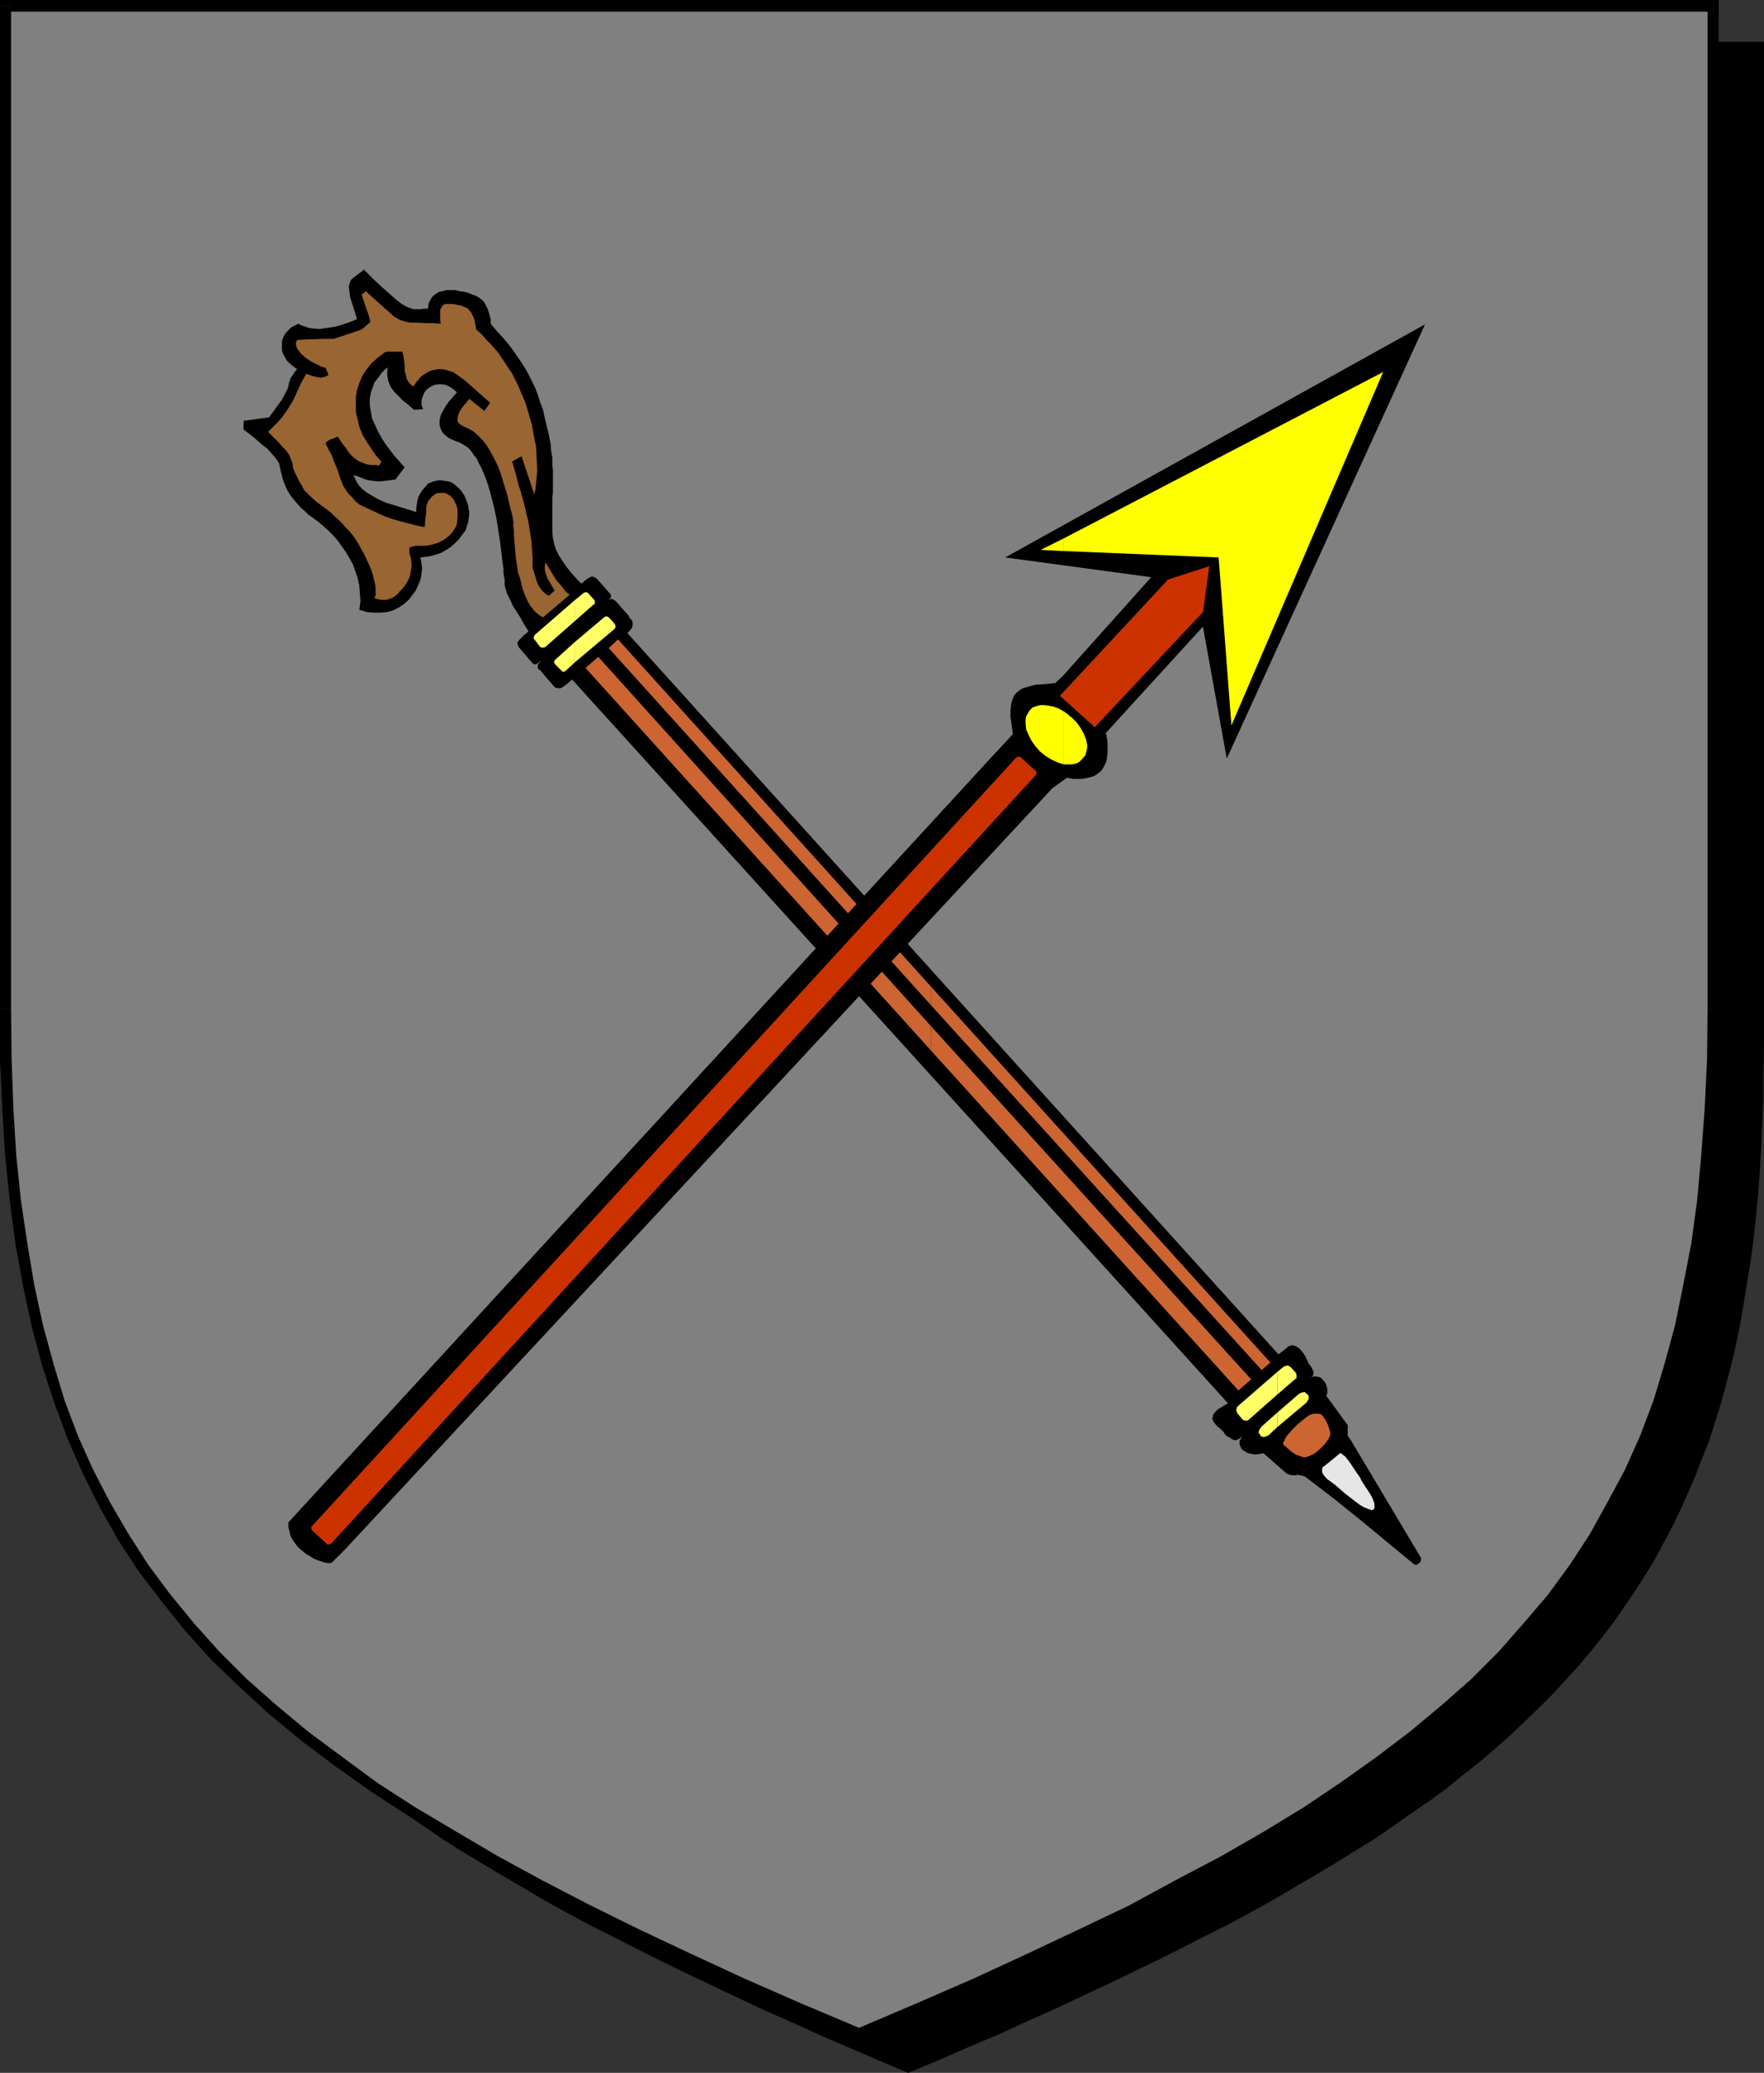 <?xml version="1.0" encoding="UTF-8" standalone="no"?>
<svg
   version="1.0"
   width="129.724mm"
   height="152.442mm"
   id="svg32"
   sodipodi:docname="Weapons Crossed 7.wmf"
   xmlns:inkscape="http://www.inkscape.org/namespaces/inkscape"
   xmlns:sodipodi="http://sodipodi.sourceforge.net/DTD/sodipodi-0.dtd"
   xmlns="http://www.w3.org/2000/svg"
   xmlns:svg="http://www.w3.org/2000/svg">
  <rect width="100%" height="100%" fill="#333333" stroke="none"/>
  <sodipodi:namedview
     id="namedview32"
     pagecolor="#ffffff"
     bordercolor="#000000"
     borderopacity="0.25"
     inkscape:showpageshadow="2"
     inkscape:pageopacity="0.0"
     inkscape:pagecheckerboard="0"
     inkscape:deskcolor="#d1d1d1"
     inkscape:document-units="mm" />
  <defs
     id="defs1">
    <pattern
       id="WMFhbasepattern"
       patternUnits="userSpaceOnUse"
       width="6"
       height="6"
       x="0"
       y="0" />
  </defs>
  <path
     style="fill:#000000;fill-opacity:1;fill-rule:evenodd;stroke:none"
     d="m 252.419,575.835 8.403,-3.555 8.08,-3.555 8.08,-3.393 7.757,-3.555 7.595,-3.393 7.595,-3.555 7.11,-3.231 7.272,-3.555 6.949,-3.393 6.787,-3.393 6.626,-3.231 6.464,-3.393 6.302,-3.393 6.141,-3.393 5.979,-3.555 5.818,-3.231 5.656,-3.555 5.494,-3.393 5.494,-3.393 5.171,-3.555 5.01,-3.555 4.848,-3.393 4.848,-3.555 4.686,-3.716 4.363,-3.555 4.363,-3.716 4.202,-3.716 4.04,-3.716 4.04,-3.878 3.717,-3.716 3.717,-3.878 3.394,-4.039 3.394,-4.039 3.232,-4.039 3.232,-4.039 2.909,-4.201 2.909,-4.362 2.747,-4.362 2.747,-4.362 2.424,-4.524 2.424,-4.524 2.262,-4.686 2.101,-4.686 2.101,-4.847 1.939,-4.847 1.778,-5.009 1.778,-5.17 1.454,-5.17 1.616,-5.332 1.293,-5.332 1.293,-5.493 1.131,-5.655 1.131,-5.655 0.97,-5.978 0.97,-5.978 0.646,-5.978 0.646,-6.301 0.646,-6.301 0.485,-6.463 0.485,-6.624 0.323,-6.624 0.162,-6.948 0.162,-6.948 0.162,-7.109 V 11.956 H 252.419 15.19 v 278.87 7.271 l 0.162,6.948 0.162,6.948 0.323,6.624 0.485,6.624 0.485,6.463 0.646,6.301 0.646,6.301 0.646,5.978 0.97,6.14 0.97,5.817 0.97,5.655 1.293,5.655 1.131,5.493 1.454,5.493 1.454,5.332 1.616,5.17 1.778,5.009 1.778,5.009 1.939,5.009 1.939,4.847 2.262,4.686 2.262,4.686 2.424,4.524 2.424,4.524 2.586,4.362 2.747,4.362 2.909,4.201 3.07,4.362 3.07,4.039 3.232,4.039 3.394,4.039 3.555,4.039 3.717,3.716 3.717,3.878 3.878,3.878 4.04,3.716 4.363,3.716 4.202,3.716 4.525,3.555 4.686,3.716 4.686,3.555 5.01,3.393 5.01,3.555 5.171,3.555 5.494,3.393 5.494,3.393 5.656,3.555 5.818,3.231 5.979,3.555 6.141,3.393 6.302,3.393 6.464,3.393 6.626,3.231 6.787,3.393 6.949,3.393 7.11,3.555 7.272,3.231 7.434,3.555 7.757,3.393 7.757,3.555 7.918,3.393 8.08,3.555 z"
     id="path1" />
  <path
     style="fill:#000000;fill-opacity:1;fill-rule:evenodd;stroke:none"
     d="m 252.419,576.158 8.565,-3.555 8.08,-3.555 8.08,-3.393 v 0 l 7.757,-3.555 7.595,-3.393 v 0 l 7.595,-3.555 7.272,-3.393 14.059,-6.786 6.787,-3.393 6.626,-3.393 6.464,-3.231 6.302,-3.393 6.141,-3.393 5.979,-3.555 5.818,-3.393 5.656,-3.393 5.494,-3.393 5.494,-3.393 5.171,-3.555 5.01,-3.555 5.01,-3.393 v 0 l 4.848,-3.555 4.525,-3.716 4.525,-3.555 4.363,-3.716 4.202,-3.716 v 0 l 4.04,-3.878 3.878,-3.716 3.878,-3.878 3.555,-3.878 3.555,-3.878 v 0 l 3.394,-4.039 3.232,-4.039 3.232,-4.201 2.909,-4.201 v 0 l 2.909,-4.362 2.747,-4.201 2.747,-4.524 2.424,-4.524 2.424,-4.524 2.262,-4.686 v 0 l 2.101,-4.686 v 0 l 2.101,-4.847 1.939,-5.009 1.939,-4.847 1.616,-5.17 1.616,-5.17 1.454,-5.332 v 0 l 1.454,-5.493 1.293,-5.493 1.131,-5.655 0.97,-5.655 0.97,-5.978 0.97,-5.817 0.808,-6.14 0.646,-6.14 0.646,-6.463 v 0 l 0.485,-6.463 0.323,-6.624 0.323,-6.624 0.323,-6.948 v -6.948 l 0.162,-7.109 V 11.633 H 14.867 v 279.193 7.271 l 0.162,6.948 0.162,6.948 0.323,6.624 0.323,6.624 0.485,6.463 v 0.162 l 0.646,6.301 0.646,6.14 0.808,6.14 0.808,5.978 0.97,5.817 1.131,5.817 1.131,5.655 1.293,5.493 v 0 l 1.454,5.493 1.454,5.17 1.616,5.332 1.616,5.009 1.778,5.009 1.939,4.847 2.101,4.847 h 0.162 l 2.101,4.847 v 0 l 2.262,4.686 2.424,4.524 2.424,4.524 2.586,4.362 2.747,4.362 2.909,4.201 3.07,4.362 v 0 l 3.07,4.201 3.232,4.039 3.394,4.039 h 0.162 l 3.394,3.878 3.717,3.878 3.717,3.878 4.04,3.716 4.04,3.878 v 0 l 4.202,3.716 4.363,3.716 4.363,3.555 4.686,3.716 4.848,3.555 v 0 l 4.848,3.393 5.171,3.555 5.171,3.555 5.333,3.393 5.656,3.393 5.656,3.393 5.818,3.393 5.979,3.555 6.141,3.393 6.302,3.393 6.464,3.231 6.626,3.393 6.787,3.393 6.949,3.393 7.11,3.393 14.706,6.948 v 0 l 7.757,3.393 7.757,3.555 v 0 l 7.918,3.393 8.242,3.555 8.403,3.555 0.162,-0.808 -8.403,-3.555 -8.08,-3.393 -7.918,-3.555 v 0.162 l -7.918,-3.555 -7.595,-3.393 v 0 l -14.706,-6.786 -7.11,-3.555 -6.949,-3.393 -6.787,-3.231 -6.626,-3.393 -6.464,-3.393 -6.302,-3.393 -6.141,-3.393 -5.979,-3.393 -5.818,-3.393 -5.656,-3.555 -5.494,-3.393 -5.494,-3.393 -5.171,-3.555 -5.01,-3.555 -5.01,-3.393 h 0.162 l -4.848,-3.555 -4.525,-3.716 -4.525,-3.555 -4.363,-3.716 -4.202,-3.716 v 0.162 l -4.04,-3.878 -4.04,-3.716 -3.717,-3.878 -3.717,-3.878 -3.394,-3.878 v 0 l -3.394,-4.039 -3.232,-4.201 -3.07,-4.039 v 0 l -3.07,-4.201 -2.909,-4.201 -2.747,-4.362 -2.586,-4.362 -2.424,-4.524 -2.424,-4.524 -2.262,-4.686 v 0 l -2.262,-4.686 h 0.162 l -2.101,-4.847 -1.939,-5.009 -1.778,-4.847 -1.778,-5.17 -1.616,-5.17 -1.454,-5.332 -1.293,-5.332 v 0 l -1.293,-5.493 -1.293,-5.655 -0.97,-5.817 -0.97,-5.817 -0.808,-5.978 -0.808,-6.14 -0.646,-6.14 -0.646,-6.301 v 0 l -0.485,-6.463 -0.323,-6.624 -0.323,-6.624 -0.323,-6.948 -0.162,-6.948 V 290.826 11.956 l -0.323,0.485 H 489.971 l -0.485,-0.485 v 279.193 7.109 l -0.162,6.948 -0.162,6.948 -0.323,6.624 -0.485,6.624 -0.485,6.463 v 0 l -0.646,6.301 -0.646,6.14 -0.808,6.14 -0.808,5.978 -0.97,5.817 -1.131,5.817 -1.131,5.493 -1.293,5.493 -1.293,5.493 v -0.162 l -1.616,5.332 -1.616,5.17 -1.616,5.17 -1.778,5.009 -1.939,4.847 -2.101,4.847 v 0 l -2.101,4.847 v -0.162 l -2.262,4.686 -2.424,4.524 -2.424,4.524 -2.747,4.362 -2.747,4.362 -2.747,4.362 v -0.162 l -3.07,4.201 -3.232,4.039 -3.232,4.201 -3.394,4.039 h 0.162 l -3.555,3.878 -3.555,3.878 -3.878,3.878 -3.878,3.716 -4.04,3.878 V 481.64 l -4.202,3.716 -4.363,3.716 -4.525,3.555 -4.525,3.716 -4.848,3.555 v 0 l -4.848,3.393 -5.01,3.555 -5.333,3.555 -5.333,3.393 -5.494,3.393 -5.656,3.555 -5.818,3.393 -5.979,3.393 -6.141,3.393 -6.302,3.393 -6.464,3.393 -6.626,3.393 -6.787,3.231 -14.221,6.947 -7.272,3.393 -7.434,3.393 v 0 l -7.595,3.393 -7.757,3.555 v -0.162 l -7.918,3.555 -8.242,3.393 -8.403,3.555 h 0.323 z"
     id="path2" />
  <path
     style="fill:#808080;fill-opacity:1;fill-rule:evenodd;stroke:none"
     d="m 238.683,565.333 8.403,-3.555 8.242,-3.555 7.918,-3.393 7.757,-3.555 7.595,-3.393 7.595,-3.393 7.272,-3.393 7.11,-3.393 6.949,-3.393 6.787,-3.393 6.626,-3.393 6.464,-3.393 6.302,-3.393 6.141,-3.393 5.979,-3.393 5.818,-3.393 5.656,-3.393 5.494,-3.555 5.494,-3.393 5.171,-3.555 5.01,-3.393 5.01,-3.555 4.686,-3.555 4.686,-3.555 4.525,-3.716 4.363,-3.555 4.04,-3.716 4.202,-3.878 3.878,-3.716 3.717,-3.878 3.717,-3.878 3.555,-3.878 3.232,-4.039 3.394,-4.201 3.07,-4.039 3.07,-4.201 2.747,-4.362 2.909,-4.362 2.586,-4.362 2.424,-4.524 2.424,-4.524 2.262,-4.686 2.101,-4.686 2.101,-4.847 1.939,-4.847 1.778,-5.009 1.778,-5.17 1.616,-5.17 1.454,-5.332 1.293,-5.332 1.293,-5.493 1.293,-5.655 0.97,-5.817 0.97,-5.817 0.97,-5.978 0.808,-6.14 0.646,-6.14 0.485,-6.301 0.646,-6.463 0.323,-6.624 0.323,-6.786 0.323,-6.786 v -7.109 l 0.162,-7.109 V 1.616 H 238.683 1.454 V 280.485 287.594 l 0.162,7.109 0.323,6.786 0.323,6.786 0.323,6.624 0.485,6.463 0.646,6.301 0.646,6.14 0.646,6.14 0.97,5.978 0.97,5.817 1.131,5.817 1.131,5.655 1.293,5.332 1.293,5.493 1.454,5.332 1.616,5.17 1.778,5.17 1.778,5.009 1.939,4.847 1.939,4.847 2.262,4.686 2.262,4.686 2.424,4.524 2.424,4.524 2.586,4.362 2.909,4.362 2.747,4.362 3.07,4.039 3.07,4.201 3.232,4.039 3.394,4.039 3.555,3.878 3.717,4.039 3.717,3.716 3.878,3.878 4.04,3.716 4.202,3.716 4.363,3.716 4.525,3.555 4.525,3.716 4.848,3.555 4.848,3.393 5.171,3.555 5.171,3.555 5.333,3.393 5.494,3.393 5.818,3.555 5.818,3.231 5.979,3.555 6.141,3.393 6.302,3.393 6.464,3.393 6.626,3.231 6.787,3.555 6.949,3.393 7.11,3.393 7.272,3.393 7.434,3.393 7.595,3.393 7.918,3.555 7.918,3.393 8.242,3.555 z"
     id="path3" />
  <path
     style="fill:#000000;fill-opacity:1;fill-rule:evenodd;stroke:none"
     d="m 474.619,280.485 -0.162,14.057 -0.646,13.572 -0.97,13.087 -1.131,12.441 -1.616,11.956 -2.262,11.633 -2.262,11.148 -2.909,10.664 -3.07,10.179 -3.717,9.856 -4.202,9.371 -4.848,9.048 -5.01,9.048 -5.494,8.402 -6.141,8.402 -6.626,7.755 -6.949,7.917 -7.757,7.755 -8.242,7.271 -8.726,7.271 -9.373,7.109 -10.019,7.109 -10.342,6.948 -11.15,6.786 -11.797,6.786 -12.605,6.624 -12.766,6.948 -13.898,6.624 -14.382,6.786 -15.029,6.948 -15.998,6.947 -16.322,6.948 1.131,2.908 16.483,-7.109 15.837,-6.948 15.19,-6.786 14.382,-6.948 13.736,-6.624 13.251,-6.786 12.443,-6.786 11.797,-6.786 11.312,-7.109 10.666,-6.948 10.019,-6.947 9.211,-7.109 9.05,-7.432 8.242,-7.594 7.757,-7.594 7.434,-7.917 6.464,-8.079 6.302,-8.402 5.656,-8.725 5.171,-9.048 4.686,-9.371 4.202,-9.533 3.717,-10.017 3.394,-10.34 2.909,-10.825 2.424,-11.31 2.101,-11.471 1.616,-12.279 1.293,-12.441 0.808,-13.087 0.808,-13.895 v -14.057 z"
     id="path4" />
  <path
     style="fill:#000000;fill-opacity:1;fill-rule:evenodd;stroke:none"
     d="m 476.235,3.231 -1.616,-1.616 V 280.485 h 3.07 V 1.616 L 476.235,0 l 1.454,1.616 V 0 h -1.454 z"
     id="path5" />
  <path
     style="fill:#000000;fill-opacity:1;fill-rule:evenodd;stroke:none"
     d="M 238.683,3.231 H 476.235 V 0 H 238.683 Z"
     id="path6" />
  <path
     style="fill:#000000;fill-opacity:1;fill-rule:evenodd;stroke:none"
     d="M 3.07,1.616 1.454,3.231 H 238.683 V 0 H 1.454 L 0,1.616 1.454,0 H 0 v 1.616 z"
     id="path7" />
  <path
     style="fill:#000000;fill-opacity:1;fill-rule:evenodd;stroke:none"
     d="M 3.07,280.485 V 1.616 H 0 V 280.485 Z"
     id="path8" />
  <path
     style="fill:#000000;fill-opacity:1;fill-rule:evenodd;stroke:none"
     d="m 238.198,563.879 h 1.131 l -16.483,-6.948 -15.837,-6.947 -15.029,-6.948 -14.382,-6.786 -13.736,-6.786 -13.09,-6.786 -12.443,-6.786 -11.797,-6.948 -11.15,-6.624 -10.504,-6.786 -9.858,-7.271 -9.373,-6.948 -8.726,-7.271 -8.242,-7.271 -7.757,-7.755 -6.949,-7.755 -6.626,-8.079 -6.141,-8.24 -5.494,-8.563 -5.171,-8.886 -4.686,-9.048 -4.202,-9.371 -3.717,-9.856 -3.07,-10.179 L 11.958,368.379 9.534,357.231 7.595,345.598 5.818,333.642 4.525,321.201 3.717,308.114 3.232,294.542 3.07,280.485 H 0 v 14.057 l 0.646,13.895 0.808,13.087 1.293,12.441 1.616,12.279 2.101,11.471 2.424,11.31 2.909,10.825 3.394,10.34 3.717,10.017 4.202,9.533 4.686,9.371 5.01,8.886 5.818,8.886 6.302,8.24 6.464,8.079 7.272,8.079 7.918,7.594 8.242,7.594 9.05,7.432 9.211,6.948 10.019,7.109 10.666,6.948 11.312,6.948 11.797,6.786 12.443,6.947 13.251,6.624 13.736,6.786 14.382,6.948 15.029,6.786 15.998,6.948 16.483,7.109 h 1.131 -1.131 l 0.485,0.323 0.646,-0.323 z"
     id="path9" />
  <path
     style="fill:#000000;fill-opacity:1;fill-rule:evenodd;stroke:none"
     d="m 393.011,434.785 -7.434,-6.14 -7.434,-6.14 -7.434,-5.978 -7.595,-5.817 -0.485,-0.323 -0.485,-0.162 -0.808,-0.162 -0.646,-0.162 -0.485,0.162 h -1.131 l -0.646,-0.162 -0.808,-0.323 -6.464,-5.655 -0.808,0.162 -0.97,0.162 h -0.808 l -0.808,-0.162 -0.808,-0.162 -0.646,-0.323 -0.808,-0.485 -0.485,-0.485 -0.162,-0.485 -0.323,-0.485 v -0.323 -0.323 -0.485 l 0.162,-0.323 0.323,-0.485 0.323,-0.485 -0.646,0.485 -0.485,0.323 -0.485,0.162 -0.323,0.162 -0.485,-0.162 -0.485,-0.162 -0.646,-0.485 -0.97,-0.485 -0.808,-1.131 -0.97,-0.969 -0.485,-0.323 -0.485,-0.485 -0.646,-0.808 -0.323,-0.646 -0.162,-0.485 0.162,-0.323 v -0.485 l 0.323,-0.485 0.323,-0.485 0.646,-0.646 2.909,-1.777 -182.285,-201.155 -1.293,1.131 -0.646,0.485 -0.646,0.485 -0.646,0.323 h -0.646 l -0.808,-0.162 -0.485,-0.485 -3.717,-4.362 -0.485,-0.323 -0.162,-0.323 v -0.323 -0.162 -0.323 l 0.162,-0.323 0.323,-0.323 0.485,-0.485 -0.323,0.162 -0.323,0.323 -0.646,0.323 -0.162,0.162 h -0.323 l -0.485,-0.162 -0.323,-0.323 -3.717,-4.362 -0.162,-0.485 -0.162,-0.323 v -0.323 l 0.162,-0.323 0.323,-0.485 0.646,-0.646 0.323,-0.323 0.485,-0.485 0.646,-0.485 0.485,-0.485 -1.131,-1.777 -0.97,-1.777 -2.262,-3.555 -0.808,-1.777 -0.808,-1.616 -0.485,-1.616 -0.162,-0.808 v -0.646 -0.808 l -0.162,-0.808 -0.162,-0.969 v -1.131 l -0.323,-2.262 -0.323,-2.747 -0.323,-2.747 -0.485,-3.07 -0.485,-3.07 -0.646,-3.07 -0.808,-3.231 -0.808,-2.908 -0.97,-2.747 -1.131,-2.585 -0.646,-1.131 -0.485,-1.131 -0.808,-0.969 -0.646,-0.969 -0.646,-0.808 -0.808,-0.646 -0.808,-0.485 -0.808,-0.485 -1.293,-0.485 -1.131,-0.485 -0.97,-0.485 -0.808,-0.646 -0.646,-0.646 -0.485,-0.808 -0.323,-0.808 -0.162,-0.808 v -0.969 l 0.162,-0.969 0.323,-0.969 0.646,-1.131 0.646,-1.131 0.808,-1.131 1.131,-1.293 1.131,-1.293 -1.131,-0.969 -0.97,-0.646 -1.131,-0.485 -0.97,-0.162 h -0.97 l -0.97,0.162 -0.808,0.323 -0.808,0.485 -0.646,0.485 -0.646,0.808 -0.323,0.808 -0.323,0.808 -0.162,0.646 v 0.969 l 0.162,0.808 0.323,0.646 -2.586,0.162 -1.454,-1.293 -1.454,-1.131 -1.293,-1.293 -1.131,-1.131 -1.131,-1.454 -0.323,-0.808 -0.323,-0.808 -0.162,-0.808 -0.162,-0.969 v -0.969 l 0.162,-1.131 -0.97,0.808 -0.808,0.808 -0.646,0.969 -0.646,0.808 -0.646,0.808 -0.323,0.969 -0.646,1.777 -0.323,1.777 v 1.777 l 0.323,1.939 0.323,1.777 0.808,1.777 0.808,1.777 0.97,1.777 1.131,1.777 2.586,3.393 2.747,3.07 -2.586,3.393 -2.586,0.323 -1.293,0.162 h -1.293 l -1.454,-0.162 -1.616,-0.323 -1.616,-0.646 -1.778,-0.646 0.485,1.131 0.485,0.969 0.646,0.969 0.808,0.808 0.97,0.808 0.97,0.646 1.131,0.646 1.131,0.646 2.424,1.131 2.747,0.808 5.656,1.777 v -1.131 l 0.323,-2.1 0.323,-1.131 0.485,-0.808 0.485,-0.808 0.485,-0.646 0.646,-0.646 0.485,-0.646 0.808,-0.323 0.808,-0.323 0.808,-0.162 0.97,-0.162 0.97,0.162 1.131,0.162 1.131,0.323 1.293,0.969 1.293,1.293 0.97,1.454 0.646,1.616 0.323,0.969 0.162,0.969 0.162,0.808 v 0.969 l -0.162,1.131 -0.162,0.969 -0.323,0.969 -0.323,1.131 -0.97,1.293 -0.97,1.293 -1.131,1.131 -1.293,1.131 -1.616,0.969 -0.808,0.485 -0.97,0.323 -0.97,0.323 -1.293,0.323 -1.131,0.162 -1.454,0.162 0.323,1.616 0.162,1.454 -0.162,1.616 -0.323,1.616 -0.646,1.454 -0.646,1.454 -0.97,1.293 -0.97,1.293 -1.293,1.131 -1.454,0.969 -1.616,0.808 -1.616,0.485 -1.778,0.162 h -1.778 l -2.101,-0.162 -2.101,-0.646 0.323,-2.424 -0.162,-2.1 -0.162,-2.262 -0.485,-2.1 -0.646,-1.939 -0.646,-1.777 -0.97,-1.777 -0.97,-1.616 -1.131,-1.616 -1.131,-1.616 -1.293,-1.454 -1.293,-1.293 -2.747,-2.424 -2.909,-2.1 -0.97,-0.969 -0.97,-0.808 -1.454,-1.616 -1.293,-1.616 -0.97,-1.454 -0.808,-1.777 -0.646,-1.777 -0.485,-1.939 -0.485,-2.262 -0.97,-1.454 -1.131,-1.293 -1.131,-1.293 -1.293,-0.969 -2.586,-2.262 -2.747,-2.1 v -2.424 l 7.11,-0.969 0.646,-0.969 0.646,-0.808 0.646,-0.969 0.485,-0.646 0.97,-1.293 0.646,-1.131 0.485,-0.969 0.323,-0.646 0.323,-0.646 0.162,-0.485 0.162,-0.969 0.323,-0.969 0.162,-0.485 0.485,-0.646 0.485,-0.808 0.808,-0.969 -1.131,-0.808 -0.97,-0.808 -0.808,-0.808 -0.485,-0.969 -0.485,-0.808 -0.323,-0.969 v -0.969 -0.969 -0.808 l 0.323,-0.808 0.485,-0.969 0.485,-0.646 0.646,-0.646 0.646,-0.646 0.97,-0.485 0.97,-0.485 0.97,0.485 1.939,0.646 0.97,0.162 2.101,0.162 2.101,-0.323 2.262,-0.323 2.101,-0.646 1.939,-0.646 1.939,-0.808 -0.97,-3.231 -0.485,-1.454 -0.485,-1.616 -0.162,-1.454 -0.162,-1.293 0.162,-0.646 0.162,-0.485 0.162,-0.485 0.323,-0.485 3.394,-2.585 1.293,1.293 1.293,1.293 2.424,2.262 2.586,2.262 1.454,1.293 1.454,1.131 1.131,0.646 0.808,0.323 0.808,0.323 0.808,0.162 h 1.616 l 0.97,-0.162 h 1.131 l 0.162,-1.293 0.485,-1.131 0.646,-0.969 0.808,-0.646 0.97,-0.646 0.97,-0.162 1.131,-0.323 h 1.293 1.131 l 1.293,0.323 1.293,0.162 1.131,0.323 1.131,0.485 0.97,0.323 0.808,0.485 0.646,0.485 0.808,0.808 0.485,0.969 0.485,0.969 0.323,0.969 0.485,1.777 v 0.646 0.646 l 1.778,2.1 1.778,1.939 1.616,1.939 1.454,1.939 1.293,1.939 1.293,1.939 1.131,1.939 0.97,1.939 0.97,1.939 0.808,2.1 0.646,2.1 0.808,2.1 0.485,2.262 1.131,4.686 0.485,2.424 0.162,2.1 0.323,1.939 v 1.777 l 0.162,1.616 v 3.231 3.07 l -0.162,1.293 v 1.616 2.908 3.231 1.777 l 0.162,1.777 0.162,0.646 0.162,0.808 0.485,1.616 0.808,1.616 1.131,1.777 1.131,1.616 1.293,1.616 1.454,1.616 1.293,1.293 0.97,-0.808 0.808,-0.646 0.646,-0.323 0.323,-0.162 h 0.485 l 0.323,0.162 0.323,0.162 0.323,0.162 3.717,4.201 0.323,0.485 v 0.485 l -0.162,0.162 -0.162,0.323 -0.323,0.323 -0.485,0.485 0.485,-0.485 0.485,-0.162 0.323,-0.162 0.323,0.162 0.323,0.162 0.485,0.323 3.555,4.039 0.323,0.646 0.485,0.485 0.323,0.485 v 0.646 0.485 l -0.162,0.646 -0.485,0.646 -0.808,0.808 90.496,100.335 90.496,100.173 2.262,-1.777 0.485,-0.485 0.646,-0.162 0.485,-0.162 0.485,0.162 0.485,0.162 0.323,0.162 0.808,0.646 0.808,0.969 0.646,0.969 0.97,2.1 0.646,0.808 0.323,0.646 0.323,0.646 v 0.485 0.323 l -0.162,0.485 -0.323,0.323 -0.485,0.323 0.97,-0.485 h 0.808 l 0.808,0.162 0.646,0.323 0.485,0.646 0.485,0.485 0.323,0.646 0.162,0.646 0.162,0.646 v 0.646 0.485 l -0.323,0.646 5.656,7.755 0.323,0.485 v 0.646 0.485 0.646 0.485 0.646 l 0.323,0.485 0.485,0.646 19.554,32.799 v 0.323 0.323 l -0.162,0.485 -0.323,0.323 -0.485,0.323 -0.323,0.162 h -0.323 z"
     id="path10" />
  <path
     style="fill:#e6e6e6;fill-opacity:1;fill-rule:evenodd;stroke:none"
     d="m 373.78,415.073 -1.293,-1.131 -1.293,-1.131 -1.293,-0.969 -1.131,-0.808 -0.808,-0.969 -0.323,-0.485 -0.162,-0.485 v -0.323 -0.485 l 0.162,-0.485 0.485,-0.323 4.363,-3.555 h 0.162 l 0.323,0.162 0.323,0.323 0.485,0.323 0.808,0.969 0.808,1.131 1.616,2.424 0.808,1.131 0.323,0.485 0.162,0.485 1.131,1.777 0.97,1.454 0.808,1.293 0.485,1.131 0.323,0.969 v 0.808 0.485 l -0.323,0.323 -0.323,0.162 -0.646,-0.162 -0.808,-0.323 -0.808,-0.323 -1.131,-0.646 -1.293,-0.969 -1.454,-1.131 z"
     id="path11" />
  <path
     style="fill:#cc6532;fill-opacity:1;fill-rule:evenodd;stroke:none"
     d="m 258.721,285.171 v 6.786 l 85.486,94.518 3.555,-3.07 z"
     id="path12" />
  <path
     style="fill:#cc6532;fill-opacity:1;fill-rule:evenodd;stroke:none"
     d="m 258.721,274.184 v 5.17 l 91.95,101.466 2.424,-2.1 z"
     id="path13" />
  <path
     style="fill:#cc6532;fill-opacity:1;fill-rule:evenodd;stroke:none"
     d="m 361.822,404.894 -1.454,-0.485 -1.293,-0.808 -1.131,-0.969 -1.293,-1.131 v -0.485 l 0.323,-0.646 0.323,-0.646 0.485,-0.808 0.646,-0.646 0.646,-0.808 1.616,-1.616 1.616,-1.293 0.808,-0.646 0.646,-0.485 0.808,-0.323 0.485,-0.162 h 0.485 0.323 0.646 l 0.646,0.162 0.485,0.485 0.485,0.646 0.485,0.808 0.485,0.969 0.646,1.939 v 0.485 0.646 l -0.323,0.485 -0.323,0.646 -0.97,1.293 -1.293,1.293 -1.293,1.131 -1.293,0.646 -0.808,0.323 -0.485,0.162 h -0.646 z"
     id="path14" />
  <path
     style="fill:#cc6532;fill-opacity:1;fill-rule:evenodd;stroke:none"
     d="m 258.721,279.354 v -5.17 l -86.941,-96.457 -2.586,2.424 z"
     id="path15" />
  <path
     style="fill:#cc6532;fill-opacity:1;fill-rule:evenodd;stroke:none"
     d="m 258.721,291.957 v -6.786 l -92.435,-102.597 -3.555,3.07 z"
     id="path16" />
  <path
     style="fill:#ffff66;fill-opacity:1;fill-rule:evenodd;stroke:none"
     d="m 355.035,392.615 v 4.039 l 8.08,-6.786 0.323,-0.485 0.323,-0.646 V 388.091 l -0.323,-0.485 -0.162,-0.162 -0.323,-0.162 -0.162,-0.323 h -0.485 l -0.646,0.162 -0.646,0.323 z"
     id="path17" />
  <path
     style="fill:#ffff66;fill-opacity:1;fill-rule:evenodd;stroke:none"
     d="m 355.035,381.305 v 6.301 l 4.848,-4.201 0.485,-0.323 v -0.485 -0.485 l -0.162,-0.485 -1.454,-1.616 -0.485,-0.323 -0.485,-0.162 -0.485,0.162 -0.485,0.162 z"
     id="path18" />
  <path
     style="fill:#ffff66;fill-opacity:1;fill-rule:evenodd;stroke:none"
     d="m 355.035,387.606 v -6.301 l -11.15,9.694 -0.162,0.485 -0.162,0.485 0.162,0.323 0.162,0.485 1.454,1.777 0.323,0.162 0.485,0.162 h 0.485 l 0.323,-0.162 z"
     id="path19" />
  <path
     style="fill:#ffff66;fill-opacity:1;fill-rule:evenodd;stroke:none"
     d="m 355.035,396.654 v -4.039 l -4.363,3.878 -0.485,0.646 -0.323,0.646 v 0.485 l 0.323,0.485 0.323,0.485 0.485,0.162 h 0.485 l 0.485,-0.162 0.646,-0.323 z"
     id="path20" />
  <path
     style="fill:#ffff66;fill-opacity:1;fill-rule:evenodd;stroke:none"
     d="m 159.661,178.535 v 5.655 l 11.15,-9.371 0.162,-0.323 0.162,-0.323 -0.162,-0.485 -0.162,-0.323 -1.616,-1.777 -0.323,-0.162 -0.323,-0.162 -0.323,0.162 -0.323,0.162 z"
     id="path21" />
  <path
     style="fill:#ffff66;fill-opacity:1;fill-rule:evenodd;stroke:none"
     d="m 159.661,166.902 v 5.817 l 5.333,-4.686 0.323,-0.162 v -0.323 -0.485 l -0.162,-0.323 -1.616,-1.777 -0.323,-0.323 h -0.485 -0.162 l -0.323,0.162 z"
     id="path22" />
  <path
     style="fill:#ffff66;fill-opacity:1;fill-rule:evenodd;stroke:none"
     d="m 159.661,172.718 v -5.817 l -10.989,9.533 -0.162,0.323 -0.162,0.323 v 0.485 l 0.323,0.323 1.454,1.939 0.323,0.162 h 0.323 0.485 l 0.323,-0.162 z"
     id="path23" />
  <path
     style="fill:#ffff66;fill-opacity:1;fill-rule:evenodd;stroke:none"
     d="m 159.661,184.19 v -5.655 l -5.171,4.686 -0.323,0.323 -0.162,0.323 v 0.323 l 0.323,0.485 1.616,1.616 0.323,0.323 0.323,0.162 0.323,-0.162 0.323,-0.162 z"
     id="path24" />
  <path
     style="fill:#996532;fill-opacity:1;fill-rule:evenodd;stroke:none"
     d="m 150.934,171.587 -0.646,-0.323 -0.646,-0.485 -1.131,-0.969 -1.131,-1.454 -0.808,-1.454 -0.808,-1.777 -0.646,-1.939 -0.485,-2.1 -0.646,-1.939 -0.646,-4.362 -0.162,-1.939 -0.162,-1.939 -0.162,-1.777 v -1.616 l -0.162,-1.293 v -1.131 l -0.323,-1.939 -0.485,-1.777 -0.97,-4.039 -1.293,-4.201 -0.646,-2.1 -0.808,-1.939 -0.97,-1.939 -0.97,-1.777 -0.97,-1.616 -1.131,-1.454 -1.293,-1.293 -1.293,-1.131 -1.454,-0.808 -1.454,-0.646 -0.485,-0.323 -0.485,-0.323 -0.323,-0.323 -0.162,-0.485 v -0.323 -0.485 l 0.162,-0.808 0.485,-1.131 0.646,-0.969 0.485,-0.646 0.485,-0.485 0.97,-1.293 4.202,3.393 1.616,-2.262 -7.11,-6.301 -1.131,-0.808 -1.131,-0.808 -0.97,-0.646 -1.131,-0.323 -0.97,-0.323 -0.97,-0.162 h -0.97 l -0.808,0.162 -0.97,0.162 -0.808,0.323 -0.808,0.485 -0.808,0.485 -0.808,0.646 -0.646,0.808 -0.646,0.808 -0.646,0.969 -0.646,-0.485 -0.485,-0.485 -0.323,-0.485 -0.323,-0.485 -0.323,-1.293 -0.323,-1.131 v -1.454 l -0.162,-1.293 -0.162,-1.293 -0.323,-1.293 h -3.555 -0.646 l -0.646,0.162 -1.939,1.454 -1.778,1.616 -1.454,1.777 -1.131,1.777 -0.808,1.939 -0.646,1.939 -0.323,1.939 v 2.1 2.1 l 0.485,1.939 0.485,2.1 0.808,2.1 1.131,1.939 1.293,1.939 1.293,1.939 1.616,1.777 -0.646,1.131 -1.131,-0.162 h -1.131 l -1.131,-0.162 -0.808,-0.323 -0.808,-0.323 -0.808,-0.323 -1.293,-0.969 -1.131,-1.131 -0.97,-1.454 -1.131,-1.454 -1.131,-1.777 -1.454,0.646 -0.646,0.162 -0.485,0.323 -0.323,0.162 -0.323,0.323 -0.162,0.323 0.162,0.323 0.808,1.616 0.808,1.454 0.485,1.454 0.485,1.131 0.485,1.131 0.323,0.969 0.646,1.939 0.646,1.616 0.485,0.808 0.485,0.808 0.808,0.969 0.808,0.808 0.808,0.969 1.131,0.969 2.424,1.131 2.424,1.131 2.101,0.969 2.262,0.808 2.262,0.646 4.363,1.131 2.262,0.485 0.162,-0.808 v -0.646 l 0.162,-1.454 0.162,-1.131 v -1.131 l 0.162,-1.131 0.485,-1.131 0.485,-0.485 0.323,-0.485 0.646,-0.485 0.646,-0.485 0.808,-0.162 h 0.646 0.808 l 0.646,0.162 0.485,0.323 0.646,0.323 0.323,0.485 0.485,0.485 0.323,0.646 0.323,0.646 0.323,0.808 0.162,0.808 v 1.777 l -0.162,1.939 -0.162,0.646 -0.323,0.646 -0.808,1.293 -1.131,1.131 -1.293,0.969 -1.616,0.808 -1.616,0.485 -1.778,0.323 h -1.939 -0.808 l -0.808,0.162 -0.485,0.162 -0.323,0.162 -0.162,0.162 v 0.323 0.485 0.485 l 0.323,1.131 0.162,0.646 0.162,1.777 -0.162,1.131 -0.162,0.969 -0.323,1.293 -0.646,1.293 -0.646,0.969 -0.808,0.969 -0.646,0.646 -0.485,0.646 -0.808,0.646 -0.485,0.323 -0.808,0.323 -1.131,0.323 h -1.131 l -1.131,-0.162 -0.97,-0.323 0.323,-0.808 v -0.969 -0.969 l -0.162,-1.293 -0.323,-1.293 -0.323,-1.293 -0.485,-1.454 -0.646,-1.454 -1.293,-2.747 -1.616,-2.908 -0.808,-1.293 -0.808,-1.131 -0.97,-1.131 -0.808,-0.808 -1.131,-1.293 -1.131,-1.131 -1.131,-0.969 -0.97,-0.969 -1.939,-1.454 -1.778,-1.293 -1.778,-1.616 -0.808,-0.808 -0.97,-0.969 -0.646,-1.293 -0.808,-1.293 -0.808,-1.616 -0.808,-1.939 -0.162,-1.293 -0.485,-1.293 -0.485,-1.131 -0.808,-1.131 -0.97,-0.969 -1.131,-1.293 -1.293,-1.293 -0.808,-0.808 -0.808,-0.808 1.454,-1.454 1.293,-1.293 1.131,-1.293 0.808,-1.131 0.808,-1.131 0.646,-1.131 0.646,-0.969 0.485,-0.969 0.808,-1.777 0.808,-1.777 0.808,-1.616 0.97,-1.616 0.808,0.323 0.808,0.323 0.808,0.162 0.646,0.162 0.808,0.162 0.646,-0.162 0.808,-0.162 0.808,-0.485 -0.808,-1.939 -0.485,-0.162 -0.646,-0.162 -1.293,-0.646 -1.616,-0.808 -1.454,-0.969 -1.293,-1.131 -0.485,-0.646 -0.485,-0.646 -0.323,-0.646 -0.162,-0.646 v -0.646 l 0.323,-0.646 2.586,-0.162 5.01,-0.162 h 2.586 l 7.757,-2.585 2.424,-2.1 -0.485,-1.939 -0.646,-1.777 -0.646,-1.939 -0.646,-1.939 1.131,-0.969 7.918,7.109 1.454,0.808 1.454,0.485 1.454,0.323 h 1.616 l 3.394,0.162 h 1.778 l 1.778,0.162 -0.162,-1.131 v -0.969 -0.808 -0.808 l 0.162,-0.485 0.323,-0.485 0.323,-0.485 0.646,-0.323 h 2.101 l 0.808,0.162 0.808,0.162 0.808,0.162 0.646,0.323 0.485,0.162 0.646,0.323 0.323,0.485 0.485,0.485 0.323,0.646 0.323,0.646 0.323,0.808 0.162,0.808 0.162,0.969 0.162,0.969 0.97,0.808 0.97,0.969 0.97,1.131 1.131,1.131 2.101,2.424 1.939,2.908 1.939,2.908 1.616,3.231 1.293,3.07 0.646,1.454 0.485,1.616 0.323,0.969 0.323,1.131 0.323,1.293 0.485,1.454 0.485,2.908 0.646,3.231 0.162,3.231 0.162,3.393 -0.323,3.393 -0.162,1.616 -0.323,1.616 -3.555,-10.664 -2.586,1.454 0.485,1.777 0.485,1.616 0.808,3.231 0.485,1.454 0.485,1.616 0.808,3.07 0.323,1.616 0.485,1.777 0.323,1.777 0.323,2.1 0.323,2.1 0.162,2.262 0.162,2.424 v 2.747 l 0.808,2.585 0.323,1.131 0.485,1.131 0.646,0.969 0.646,0.808 0.808,0.646 0.808,0.485 1.616,-1.454 -0.97,-1.616 -1.131,-1.939 -0.323,-0.969 -0.323,-1.131 v -1.131 l 0.162,-1.131 1.454,2.424 1.454,2.424 1.939,2.262 0.808,1.131 1.131,0.808 z"
     id="path25" />
  <path
     style="fill:#000000;fill-opacity:1;fill-rule:evenodd;stroke:none"
     d="m 80.154,423.152 195.213,-212.464 6.141,-6.624 -0.162,-1.293 -0.162,-1.131 -0.162,-1.293 -0.162,-0.969 v -0.969 -0.969 l 0.162,-1.616 0.323,-1.293 0.485,-1.131 0.646,-0.808 0.808,-0.646 0.97,-0.646 1.131,-0.323 1.131,-0.323 1.293,-0.323 2.586,-0.162 1.454,-0.162 1.454,-0.162 1.939,-1.777 24.725,-27.628 -40.562,-5.493 116.675,-64.79 -55.106,120.693 -6.626,-36.676 -26.987,29.567 0.323,1.454 0.162,1.454 v 1.293 1.293 l -0.162,1.293 -0.162,1.131 -0.485,0.969 -0.485,0.969 -0.646,0.808 -0.808,0.646 -0.97,0.646 -1.131,0.323 -1.293,0.323 -1.454,0.162 h -1.778 l -1.939,-0.323 -4.04,2.908 -196.667,211.657 -3.555,3.555 -0.485,0.162 h -0.808 l -0.808,-0.162 -0.97,-0.323 -0.97,-0.323 -1.131,-0.485 -0.97,-0.646 -1.131,-0.646 -0.97,-0.808 -0.97,-0.808 -0.808,-0.969 -0.808,-1.131 -0.646,-1.131 -0.323,-1.293 -0.323,-1.293 z"
     id="path26" />
  <path
     style="fill:#cc3200;fill-opacity:1;fill-rule:evenodd;stroke:none"
     d="m 283.769,210.526 4.04,3.716 0.162,0.162 0.162,0.323 -0.162,0.485 -0.162,0.323 -195.697,213.434 -0.323,0.162 -0.323,0.162 h -0.485 l -0.323,-0.323 -3.878,-3.555 -0.162,-0.323 -0.162,-0.323 v -0.323 l 0.323,-0.323 195.697,-213.595 0.323,-0.162 h 0.323 0.323 z"
     id="path27" />
  <path
     style="fill:#cc3200;fill-opacity:1;fill-rule:evenodd;stroke:none"
     d="m 294.596,193.399 30.058,-32.314 11.474,-3.716 -1.616,11.795 -0.162,0.969 -30.058,31.991 z"
     id="path28" />
  <path
     style="fill:#ffff00;fill-opacity:1;fill-rule:evenodd;stroke:none"
     d="m 295.728,197.762 v 14.703 h 1.454 0.808 l 0.646,-0.162 0.646,-0.162 0.646,-0.323 0.485,-0.485 0.485,-0.485 0.808,-0.969 0.162,-0.646 0.162,-0.646 0.162,-0.808 v -0.646 l -0.323,-1.616 -0.646,-1.616 -0.808,-1.454 -1.131,-1.616 -1.454,-1.454 -0.485,-0.323 -0.485,-0.485 z"
     id="path29" />
  <path
     style="fill:#ffff00;fill-opacity:1;fill-rule:evenodd;stroke:none"
     d="m 295.728,149.614 v 3.555 l 42.986,1.777 3.555,46.694 42.178,-98.235 z"
     id="path30" />
  <path
     style="fill:#ffff00;fill-opacity:1;fill-rule:evenodd;stroke:none"
     d="m 295.728,153.168 v -3.555 l -6.464,3.231 z"
     id="path31" />
  <path
     style="fill:#ffff00;fill-opacity:1;fill-rule:evenodd;stroke:none"
     d="m 295.728,212.464 v -14.703 l -1.454,-0.808 -1.293,-0.485 -1.454,-0.323 -1.293,-0.162 h -1.131 l -1.131,0.323 -0.97,0.323 -0.808,0.808 -0.323,0.485 -0.323,0.646 -0.323,0.485 -0.162,0.808 v 0.646 0.646 l 0.162,1.616 0.646,1.454 0.808,1.616 1.131,1.616 1.293,1.454 0.808,0.646 0.808,0.646 1.616,0.969 1.778,0.808 z"
     id="path32" />
</svg>
